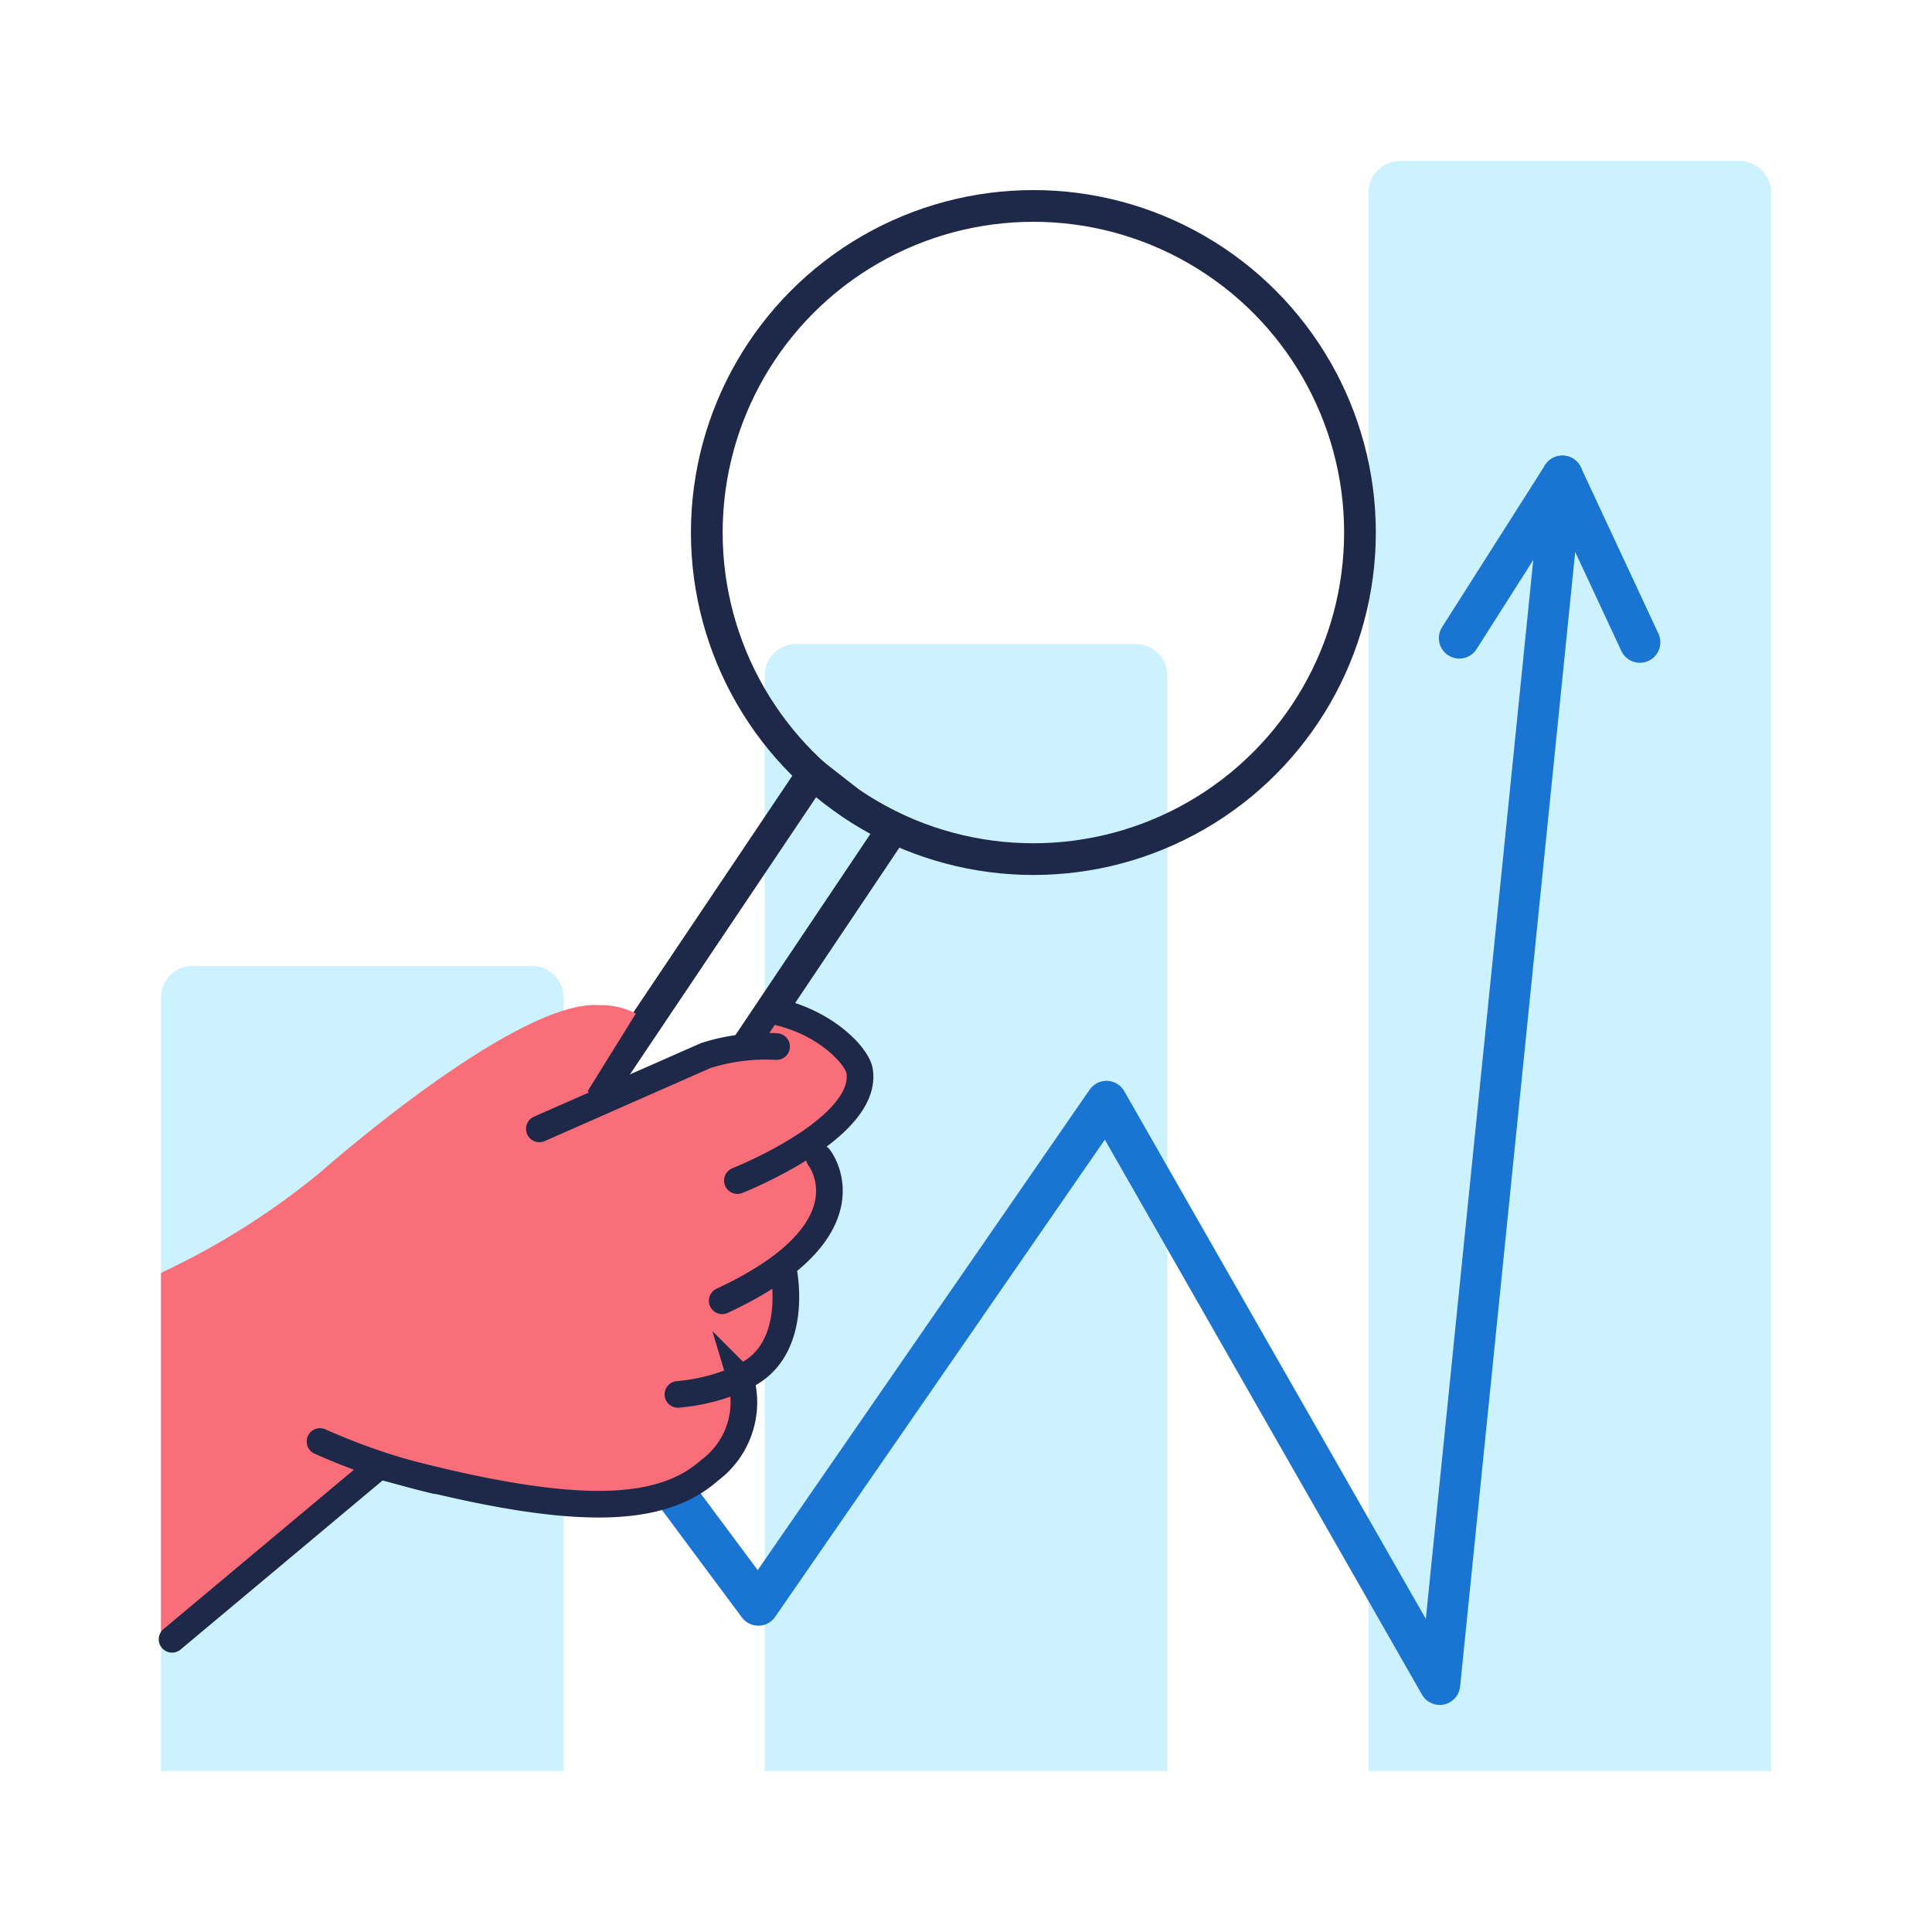 <svg xmlns="http://www.w3.org/2000/svg" width="96" height="96.001"><g fill="rgba(255,255,255,0)" stroke="rgba(0,0,0,0)"><path stroke="none" d="M0 0h96v96.002H0z"/><path fill="none" d="M.5.5h95v95.002H.5z"/></g><path d="M38 88h20V33.6c.02-.863-.663-1.58-1.526-1.6h-16.95c-.863.02-1.546.737-1.526 1.6zM8 88h20V49.6c.02-.863-.663-1.58-1.526-1.6H9.528c-.863.02-1.546.737-1.526 1.6zm60 0h20V9.6c.02-.863-.663-1.58-1.526-1.6H69.526c-.863.02-1.546.737-1.526 1.6z" fill="#ccf1ff"/><g fill="none"><g stroke="#1974d2" stroke-linecap="round" stroke-linejoin="round" stroke-width="2.033"><path d="M72.513 31.708l5.12-8.054 3.852 8.262"/><path d="M9.897 76.182l14.64-14.09L37.68 79.763l17.3-25.04L71.54 83.7l6.092-60.047"/></g><g stroke="#1e2949" stroke-width="1.576"><circle cx="51.348" cy="26.461" r="16.228"/><path d="M33.54 57.322s-.87.415-2.472-.662a3.59 3.59 0 0 1-1.549-2.033L40.39 38.44l1.85 1.443a16.47 16.47 0 0 0 2.161 1.252z" stroke-miterlimit="10"/></g></g><g fill="#fa6e79"><path d="M16.07 58.12s9.61-8.485 13.716-8.174a3.75 3.75 0 0 1 1.81.415l-2.392 3.852s.534.86.8.8c2.584-.32 3.3-3.134 7.807-3.046l.99-1.5c1.38.03 2.653.74 3.4 1.9 1.085 1.97-1.316 4.514-1.316 4.514s.6 1.38-.24 4.25a3.89 3.89 0 0 1-1.715 1.9c0 0 .662 3.676-2.13 5.43 0 0 1.34 4.282-3.006 5.582-7.685 2.234-20.5-3.137-20.5-3.137z"/><path d="M16.16 58.047a37.12 37.12 0 0 1-8.16 5.2v18.477s2.76-2.033 10.82-8.868z"/></g><g fill="none" stroke-linecap="round" stroke="#1e2949" stroke-miterlimit="10" stroke-width="1.324"><path d="M26.8 56.094l8.27-3.644a9.85 9.85 0 0 1 3.517-.447m-1.947 6.66s6.547-2.584 6.07-5.463c-.12-.686-1.555-2.3-3.987-2.9m1.987 7.23s2.8 3.557-4.825 7.105m3.03-1.6s.933 4.187-2.13 5.43a4.21 4.21 0 0 1-1.515 4.585c-2.472 2.193-6.834 2.392-16.42-.215l-10.3 8.62"/><path d="M15.9 71.628c1.857.828 3.787 1.48 5.766 1.946m15.13-5.087a9.72 9.72 0 0 1-3.11.8"/></g></svg>